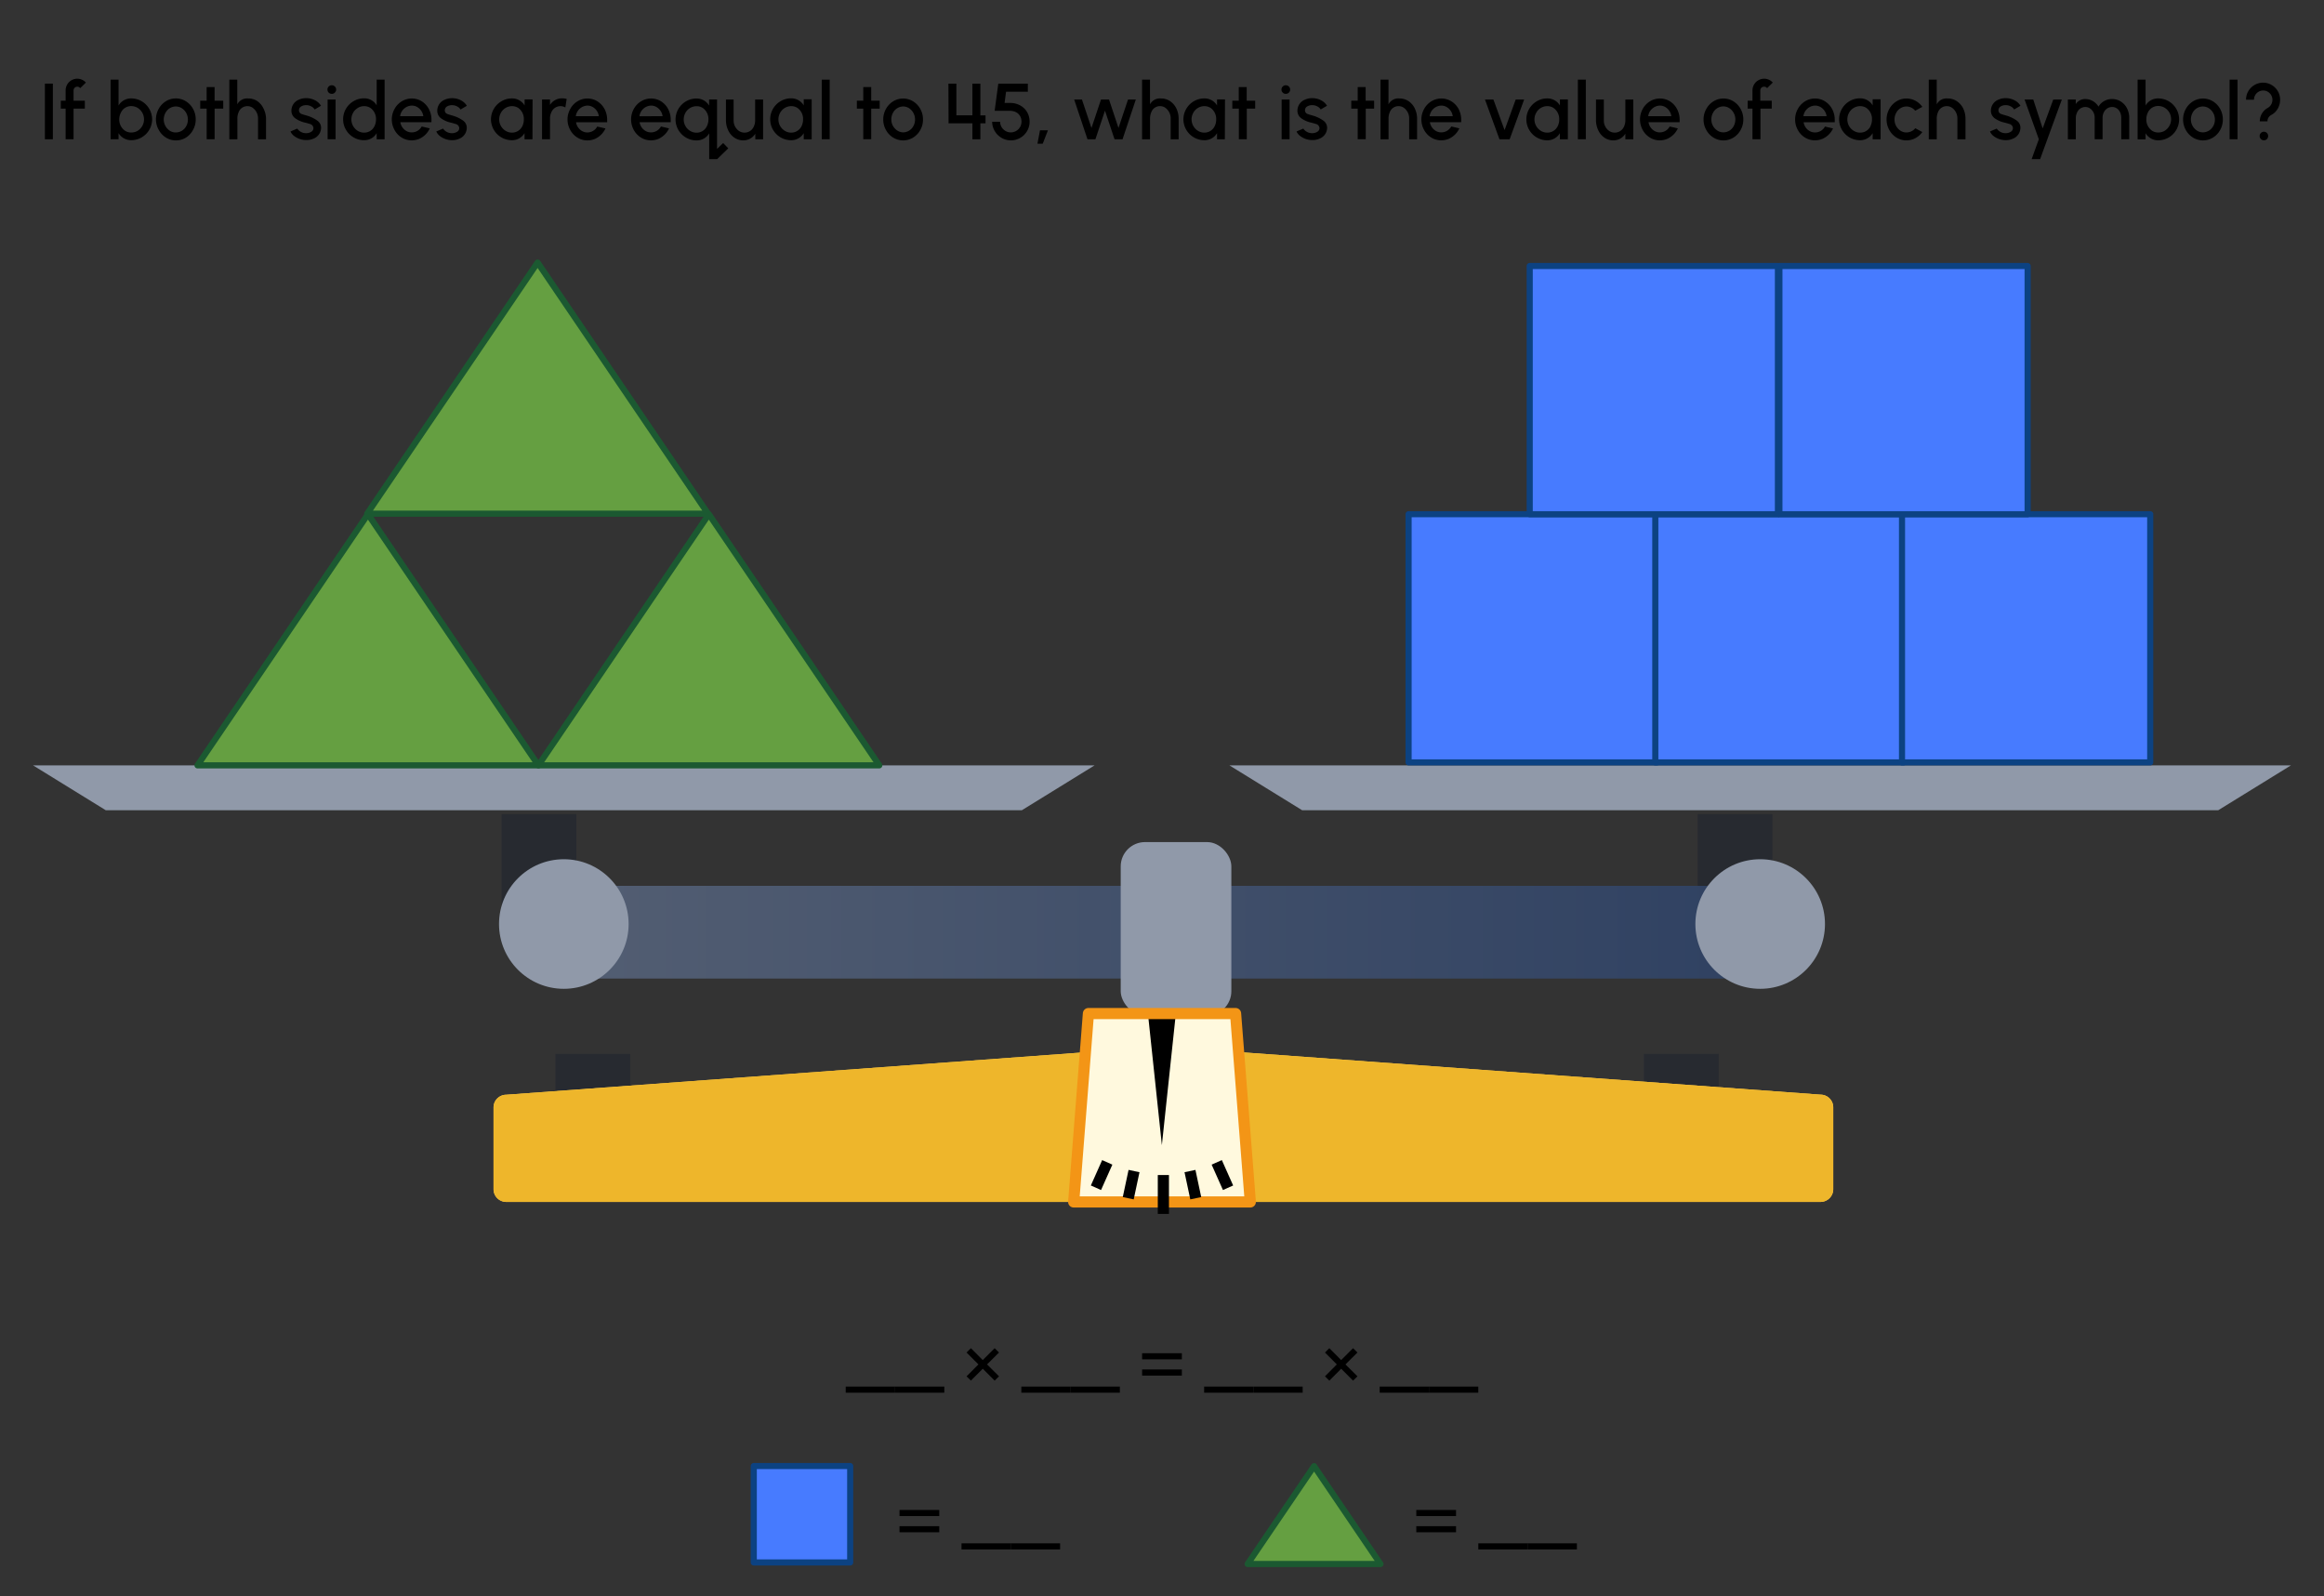 <svg xmlns="http://www.w3.org/2000/svg" xmlns:xlink="http://www.w3.org/1999/xlink" width="760" height="522" viewBox="0 0 760 522"><rect x="0" y="0" width="760" height="522" fill="#333333" stroke="none"/><defs><linearGradient id="a" x1="170.14" y1="304.88" x2="589.67" y2="304.88" gradientUnits="userSpaceOnUse"><stop offset="0" stop-color="#545f73"/><stop offset="1" stop-color="#2e4061"/></linearGradient></defs><path d="M14.68,27.35h2.61v18.2H14.68Z"/><path d="M27.75,32.93v2.6H24.06v10h-2.6v-10H19.88v-2.6h1.58V29.55a3.81,3.81,0,0,1,1.91-3.3,3.72,3.72,0,0,1,1.91-.51A3.78,3.78,0,0,1,28.09,27l-1.86,1.83a1.16,1.16,0,0,0-.95-.48,1.21,1.21,0,0,0-1.22,1.21v3.38Z"/><path d="M46.33,33.11A6.91,6.91,0,0,1,49.75,39a6.85,6.85,0,0,1-6.86,6.85,4.77,4.77,0,0,1-4.12-2.31v2h-2.6V26.05h2.6V34.5a4.7,4.7,0,0,1,4.12-2.31A6.77,6.77,0,0,1,46.33,33.11ZM45,42.79a4.42,4.42,0,0,0,1.53-5.93A4.46,4.46,0,0,0,45,35.27a4.09,4.09,0,0,0-2.1-.57,3.68,3.68,0,0,0-3.38,2.16A4.82,4.82,0,0,0,39,39a4.4,4.4,0,0,0,1.88,3.75,3.48,3.48,0,0,0,2,.58A4,4,0,0,0,45,42.79Z"/><path d="M54.29,45a6.53,6.53,0,0,1-2.36-2.5A6.82,6.82,0,0,1,51,39.05a6.92,6.92,0,0,1,.89-3.44,6.6,6.6,0,0,1,2.36-2.5,6.07,6.07,0,0,1,3.25-.92,6.14,6.14,0,0,1,3.27.92,6.68,6.68,0,0,1,2.36,2.5A6.9,6.9,0,0,1,64,39.05a6.8,6.8,0,0,1-.87,3.42A6.6,6.6,0,0,1,60.81,45a6.14,6.14,0,0,1-3.27.92A6.07,6.07,0,0,1,54.29,45Zm6.65-3.81a4.47,4.47,0,0,0,.51-2.11,4.41,4.41,0,0,0-2-3.69,3.67,3.67,0,0,0-2-.57,3.82,3.82,0,0,0-3.37,2.15,4.42,4.42,0,0,0,1.44,5.78,3.46,3.46,0,0,0,1.93.57A3.85,3.85,0,0,0,60.94,41.16Z"/><path d="M70.18,35.53v10h-2.6v-10H65.47v-2.6h2.11V28.47h2.6v4.46H73v2.6Z"/><path d="M84.38,45.55V38.78a4.27,4.27,0,0,0-1.73-3.52,3,3,0,0,0-1.73-.55,3.06,3.06,0,0,0-2.89,2,5.2,5.2,0,0,0-.4,2.07v6.77H75V26.05h2.6v8.08a3.62,3.62,0,0,1,3.55-1.93,5.28,5.28,0,0,1,3,.87,6,6,0,0,1,2,2.38A7.67,7.67,0,0,1,87,38.73v6.82Z"/><path d="M96.21,44.49A3.81,3.81,0,0,1,95,43l2.21-.95a3.44,3.44,0,0,0,2.87,1.51,3.22,3.22,0,0,0,1.72-.46,1.39,1.39,0,0,0,.7-1.21,1.48,1.48,0,0,0-1.17-1.35c-.3-.1-.77-.23-1.38-.4a8.85,8.85,0,0,1-3.41-1.46,3,3,0,0,1-1.24-2.53,3.87,3.87,0,0,1,2.43-3.55,5.71,5.71,0,0,1,2.36-.5,6.17,6.17,0,0,1,2.88.67,4.76,4.76,0,0,1,2,1.82l-2.07,1.22a2.5,2.5,0,0,0-1.09-1,3.34,3.34,0,0,0-1.61-.42,3.1,3.1,0,0,0-1.74.44,1.45,1.45,0,0,0-.69,1.29,1.25,1.25,0,0,0,.93,1.18,10.07,10.07,0,0,0,1.11.35l.72.21a11.3,11.3,0,0,1,3.25,1.59A2.85,2.85,0,0,1,105,41.77v.09a3.84,3.84,0,0,1-2.41,3.45,5.54,5.54,0,0,1-2.35.5A6.53,6.53,0,0,1,96.21,44.49Z"/><path d="M107.5,30.29a1.3,1.3,0,0,1-.41-1,1.36,1.36,0,0,1,.41-1,1.32,1.32,0,0,1,1-.4,1.36,1.36,0,0,1,1,.4,1.38,1.38,0,0,1,0,2,1.36,1.36,0,0,1-1,.4A1.34,1.34,0,0,1,107.5,30.29Zm2.24,2.26v13h-2.6v-13Z"/><path d="M125.78,45.55h-2.6v-2a4.66,4.66,0,0,1-4.13,2.3,6.64,6.64,0,0,1-3.42-.92,6.74,6.74,0,0,1-2.5-2.5,6.64,6.64,0,0,1-.92-3.42,6.82,6.82,0,0,1,3.42-5.92,6.65,6.65,0,0,1,3.42-.93,4.66,4.66,0,0,1,4.13,2.3V26.05h2.6Zm-3.3-4.31a5,5,0,0,0,.48-2.19,4.37,4.37,0,0,0-1.86-3.77,3.78,3.78,0,0,0-2-.57,4,4,0,0,0-2.09.59,4.19,4.19,0,0,0-1.53,1.57A4.41,4.41,0,0,0,117,42.8a3.94,3.94,0,0,0,2.08.58A3.73,3.73,0,0,0,122.48,41.24Z"/><path d="M131.38,45a6.53,6.53,0,0,1-2.36-2.5,7.05,7.05,0,0,1,0-6.86,6.6,6.6,0,0,1,2.36-2.5,6.25,6.25,0,0,1,6.56,0,6.68,6.68,0,0,1,2.31,2.52,7.4,7.4,0,0,1,.85,3.51c0,.26,0,.53,0,.8H130.92a4,4,0,0,0,2,2.89,3.49,3.49,0,0,0,1.74.44h.06a3.66,3.66,0,0,0,3.18-1.93l2.65.61a6.79,6.79,0,0,1-3.45,3.43,6.33,6.33,0,0,1-2.44.49A6.07,6.07,0,0,1,131.38,45Zm7.05-7a4.13,4.13,0,0,0-2-3,3.5,3.5,0,0,0-1.77-.47A4,4,0,0,0,130.84,38Z"/><path d="M143.85,44.49A4,4,0,0,1,142.68,43l2.21-.95a3.45,3.45,0,0,0,2.87,1.51,3.18,3.18,0,0,0,1.72-.46,1.37,1.37,0,0,0,.7-1.21A1.48,1.48,0,0,0,149,40.55c-.3-.1-.76-.23-1.38-.4a8.8,8.8,0,0,1-3.4-1.46A3,3,0,0,1,143,36.16a3.87,3.87,0,0,1,2.43-3.55,5.72,5.72,0,0,1,2.37-.5,6.13,6.13,0,0,1,2.87.67,4.79,4.79,0,0,1,2,1.82l-2.07,1.22a2.56,2.56,0,0,0-1.09-1,3.36,3.36,0,0,0-1.61-.42,3.14,3.14,0,0,0-1.75.44,1.47,1.47,0,0,0-.69,1.29,1.26,1.26,0,0,0,.94,1.18,9.15,9.15,0,0,0,1.1.35l.72.21a11,11,0,0,1,3.25,1.59,2.85,2.85,0,0,1,1.17,2.35v.09a3.85,3.85,0,0,1-2.4,3.45,5.62,5.62,0,0,1-2.36.5A6.55,6.55,0,0,1,143.85,44.49Z"/><path d="M174.13,45.55h-2.6v-2a4.76,4.76,0,0,1-4.14,2.31,6.85,6.85,0,0,1-6.83-6.84A6.87,6.87,0,0,1,164,33.11a6.67,6.67,0,0,1,3.42-.92,4.72,4.72,0,0,1,4.14,2.31v-2h2.6Zm-3.3-4.32a4.94,4.94,0,0,0,.48-2.18,4.39,4.39,0,0,0-1.86-3.77,3.81,3.81,0,0,0-2-.57,4.17,4.17,0,0,0-3.63,2.16,4.4,4.4,0,0,0-.57,2.18,4.33,4.33,0,0,0,2.12,3.75,3.94,3.94,0,0,0,2.08.58A3.74,3.74,0,0,0,170.83,41.23Z"/><path d="M184.88,35.15a3,3,0,0,0-1.57-.44,3.25,3.25,0,0,0-3,2,4.66,4.66,0,0,0-.44,2.05v6.77h-2.61v-13h2.6v1.79a4.63,4.63,0,0,1,3.86-2.16,5.34,5.34,0,0,1,1.6.2Z"/><path d="M188.84,45a6.53,6.53,0,0,1-2.36-2.5,7.05,7.05,0,0,1,0-6.86,6.6,6.6,0,0,1,2.36-2.5,6.07,6.07,0,0,1,3.25-.92,6,6,0,0,1,3.3.94,6.63,6.63,0,0,1,2.32,2.52,7.4,7.4,0,0,1,.84,3.51,7.26,7.26,0,0,1,0,.8H188.38a4,4,0,0,0,2,2.89,3.46,3.46,0,0,0,1.74.44h0a3.67,3.67,0,0,0,3.19-1.93L198,42a6.77,6.77,0,0,1-3.46,3.43,6.24,6.24,0,0,1-2.43.49A6.07,6.07,0,0,1,188.84,45Zm7-7a4.13,4.13,0,0,0-2-3,3.52,3.52,0,0,0-1.77-.47A4,4,0,0,0,188.3,38Z"/><path d="M209.63,45a6.63,6.63,0,0,1-2.37-2.5,7.12,7.12,0,0,1,0-6.86,6.7,6.7,0,0,1,2.37-2.5,6.23,6.23,0,0,1,6.55,0,6.63,6.63,0,0,1,2.32,2.52,7.52,7.52,0,0,1,.84,3.51,7.26,7.26,0,0,1,0,.8H209.16a4,4,0,0,0,2,2.89,3.44,3.44,0,0,0,1.74.44h.05a3.67,3.67,0,0,0,3.19-1.93l2.65.61a6.84,6.84,0,0,1-3.46,3.43,6.32,6.32,0,0,1-2.43.49A6.07,6.07,0,0,1,209.63,45Zm7.05-7a4.13,4.13,0,0,0-2-3,3.52,3.52,0,0,0-1.77-.47,4,4,0,0,0-3.8,3.49Z"/><path d="M224.35,45a6.84,6.84,0,0,1,0-11.86,6.63,6.63,0,0,1,3.41-.92,4.71,4.71,0,0,1,4.13,2.31v-2h2.6V48.7l2-1.92,1.67,1.73-3.64,3.54h-2.6V43.6a4.69,4.69,0,0,1-4.13,2.32A6.63,6.63,0,0,1,224.35,45Zm-.19-8.12a4.42,4.42,0,0,0-.57,2.17,4.33,4.33,0,0,0,2.11,3.76,3.93,3.93,0,0,0,2.09.59,3.7,3.7,0,0,0,3.39-2.16,4.82,4.82,0,0,0,.49-2.19,4.38,4.38,0,0,0-1.86-3.75,3.66,3.66,0,0,0-2-.57A4.18,4.18,0,0,0,224.16,36.88Z"/><path d="M239.91,32.55v6.76a4.15,4.15,0,0,0,1.76,3.53,3.3,3.3,0,0,0,4.85-1.48,4.77,4.77,0,0,0,.43-2V32.55h2.6v13H247V43.73a4.6,4.6,0,0,1-3.85,2.18,5.15,5.15,0,0,1-3-.89,5.86,5.86,0,0,1-2-2.38,7.62,7.62,0,0,1-.75-3.27V32.55Z"/><path d="M265.44,45.55h-2.6v-2a4.76,4.76,0,0,1-4.14,2.31,6.85,6.85,0,0,1-6.83-6.84,6.85,6.85,0,0,1,3.42-5.94,6.63,6.63,0,0,1,3.41-.92,4.72,4.72,0,0,1,4.14,2.31v-2h2.6Zm-3.3-4.32a4.94,4.94,0,0,0,.48-2.18,4.39,4.39,0,0,0-1.86-3.77,3.81,3.81,0,0,0-2-.57,4.17,4.17,0,0,0-3.63,2.16,4.4,4.4,0,0,0-.57,2.18,4.33,4.33,0,0,0,2.12,3.75,3.94,3.94,0,0,0,2.08.58A3.74,3.74,0,0,0,262.14,41.23Z"/><path d="M268.73,26.05h2.6V45.54h-2.6Z"/><path d="M284.91,35.53v10h-2.6v-10h-2.1v-2.6h2.1V28.47h2.6v4.46h2.77v2.6Z"/><path d="M292.09,45a6.63,6.63,0,0,1-2.37-2.5,6.91,6.91,0,0,1-.88-3.42,7,7,0,0,1,.88-3.44,6.7,6.7,0,0,1,2.37-2.5,6.22,6.22,0,0,1,6.51,0,6.78,6.78,0,0,1,2.37,2.5,7,7,0,0,1,.87,3.44,6.9,6.9,0,0,1-.87,3.42A6.71,6.71,0,0,1,298.6,45a6.22,6.22,0,0,1-6.51,0Zm6.64-3.81a4.47,4.47,0,0,0,.51-2.11,4.41,4.41,0,0,0-1.95-3.69,3.66,3.66,0,0,0-2-.57A3.84,3.84,0,0,0,292,36.94a4.42,4.42,0,0,0-.52,2.11,4.3,4.3,0,0,0,2,3.67,3.52,3.52,0,0,0,1.94.57A3.84,3.84,0,0,0,298.73,41.16Z"/><path d="M310.16,27.35h2.6V37.72H318V27.35h2.6V37.73h1.69v2.6h-1.69v5.22H318V40.33h-7.8Z"/><path d="M327.5,45.06a6,6,0,0,1-2.22-2.24,5.88,5.88,0,0,1-.82-3h2.6a3.49,3.49,0,0,0,1.75,3,3.29,3.29,0,0,0,1.77.48,3.51,3.51,0,0,0,3-1.75,3.46,3.46,0,0,0,.47-1.76c0-2-1.35-3.56-3.95-3.56h-4.83l1.19-8.87h9.67V30H329l-.48,3.67,1.9,0a6.7,6.7,0,0,1,3.25.83,5.92,5.92,0,0,1,2.24,2.2,6.11,6.11,0,0,1,.79,3.1,5.92,5.92,0,0,1-.82,3.06,6.14,6.14,0,0,1-2.22,2.22,6.11,6.11,0,0,1-6.15,0Z"/><path d="M340.1,42.62h2.6L341,47h-1.73Z"/><path d="M355.63,45.55l-4.35-13h2.54l3.12,9.3,3.11-9.3h2.63l3.09,9.3,3.12-9.3h2.55l-4.34,13h-2.62l-3.13-9.36-3.12,9.36Z"/><path d="M382.84,45.55V38.78a4.27,4.27,0,0,0-1.73-3.52,3,3,0,0,0-1.73-.55,3,3,0,0,0-2.88,2,5,5,0,0,0-.41,2.07v6.77h-2.61V26.05h2.6v8.08a3.62,3.62,0,0,1,3.55-1.93,5.28,5.28,0,0,1,3,.87,6.13,6.13,0,0,1,2.06,2.38,7.66,7.66,0,0,1,.75,3.28v6.82Z"/><path d="M400.55,45.55H398v-2a4.76,4.76,0,0,1-4.14,2.31A6.87,6.87,0,0,1,387,39.05a6.9,6.9,0,0,1,3.42-5.94,6.67,6.67,0,0,1,3.42-.92A4.72,4.72,0,0,1,398,34.5v-2h2.6Zm-3.31-4.32a4.81,4.81,0,0,0,.48-2.18,4.39,4.39,0,0,0-1.85-3.77,3.81,3.81,0,0,0-2-.57,4.16,4.16,0,0,0-3.63,2.16,4.4,4.4,0,0,0,1.55,5.93,3.91,3.91,0,0,0,2.08.58A3.73,3.73,0,0,0,397.24,41.23Z"/><path d="M407.73,35.53v10h-2.6v-10H403v-2.6h2.1V28.47h2.6v4.46h2.77v2.6Z"/><path d="M419.49,30.29a1.27,1.27,0,0,1-.42-1,1.33,1.33,0,0,1,.42-1,1.29,1.29,0,0,1,1-.4,1.37,1.37,0,0,1,1,.4,1.4,1.4,0,0,1,0,2,1.37,1.37,0,0,1-1,.4A1.31,1.31,0,0,1,419.49,30.29Zm2.23,2.26v13h-2.6v-13Z"/><path d="M425.21,44.49A3.81,3.81,0,0,1,424,43l2.21-.95a3.44,3.44,0,0,0,2.87,1.51,3.16,3.16,0,0,0,1.71-.46,1.38,1.38,0,0,0,.71-1.21,1.48,1.48,0,0,0-1.17-1.35c-.3-.1-.77-.23-1.38-.4a8.85,8.85,0,0,1-3.41-1.46,3,3,0,0,1-1.25-2.53,3.88,3.88,0,0,1,2.44-3.55,5.71,5.71,0,0,1,2.36-.5,6.1,6.1,0,0,1,2.87.67,4.73,4.73,0,0,1,2,1.82l-2.07,1.22a2.5,2.5,0,0,0-1.09-1,3.34,3.34,0,0,0-1.61-.42,3.1,3.1,0,0,0-1.74.44,1.45,1.45,0,0,0-.69,1.29,1.25,1.25,0,0,0,.93,1.18,9.41,9.41,0,0,0,1.11.35l.72.21a11.3,11.3,0,0,1,3.25,1.59A2.85,2.85,0,0,1,434,41.77v.09a3.84,3.84,0,0,1-2.41,3.45,5.54,5.54,0,0,1-2.35.5A6.53,6.53,0,0,1,425.21,44.49Z"/><path d="M446.63,35.53v10H444v-10h-2.11v-2.6H444V28.47h2.6v4.46h2.77v2.6Z"/><path d="M460.83,45.55V38.78a4.27,4.27,0,0,0-1.73-3.52,3,3,0,0,0-1.73-.55,3.06,3.06,0,0,0-2.89,2,5.2,5.2,0,0,0-.4,2.07v6.77h-2.62V26.05h2.61v8.08a3.59,3.59,0,0,1,3.54-1.93,5.29,5.29,0,0,1,3,.87,6,6,0,0,1,2.05,2.38,7.82,7.82,0,0,1,.76,3.28v6.82Z"/><path d="M468.08,45a6.63,6.63,0,0,1-2.37-2.5,7.12,7.12,0,0,1,0-6.86,6.7,6.7,0,0,1,2.37-2.5,6.23,6.23,0,0,1,6.55,0A6.63,6.63,0,0,1,477,35.65a7.52,7.52,0,0,1,.84,3.51,7.26,7.26,0,0,1,0,.8H467.61a4,4,0,0,0,2,2.89,3.44,3.44,0,0,0,1.74.44h.05a3.68,3.68,0,0,0,3.19-1.93l2.65.61a6.84,6.84,0,0,1-3.46,3.43,6.32,6.32,0,0,1-2.43.49A6.07,6.07,0,0,1,468.08,45Zm7-7a4.09,4.09,0,0,0-2-3,3.52,3.52,0,0,0-1.77-.47,4,4,0,0,0-3.8,3.49Z"/><path d="M490.36,45.55l-4.74-13h2.76l3.65,10,3.64-10h2.76l-4.74,13Z"/><path d="M512.72,45.55h-2.6v-2A4.76,4.76,0,0,1,506,45.89a6.64,6.64,0,0,1-3.42-.92,6.74,6.74,0,0,1-2.5-2.5,6.64,6.64,0,0,1-.92-3.42,6.74,6.74,0,0,1,.92-3.44,6.81,6.81,0,0,1,2.5-2.5,6.64,6.64,0,0,1,3.42-.92,4.72,4.72,0,0,1,4.13,2.31v-2h2.6Zm-3.3-4.32a4.81,4.81,0,0,0,.48-2.18A4.39,4.39,0,0,0,508,35.28a3.78,3.78,0,0,0-2-.57,4.14,4.14,0,0,0-3.62,2.16,4.38,4.38,0,0,0,1.54,5.93,3.94,3.94,0,0,0,2.08.58A3.74,3.74,0,0,0,509.42,41.23Z"/><path d="M516,26.05h2.6V45.54H516Z"/><path d="M524.49,32.55v6.76a4.15,4.15,0,0,0,1.76,3.53,3.3,3.3,0,0,0,4.85-1.48,4.77,4.77,0,0,0,.43-2V32.55h2.6v13h-2.6V43.73a4.6,4.6,0,0,1-3.85,2.18,5.15,5.15,0,0,1-3-.89,5.86,5.86,0,0,1-2-2.38,7.78,7.78,0,0,1-.76-3.27V32.55Z"/><path d="M539.57,45a6.48,6.48,0,0,1-2.37-2.5,7.12,7.12,0,0,1,0-6.86,6.55,6.55,0,0,1,2.37-2.5,6.23,6.23,0,0,1,6.55,0,6.68,6.68,0,0,1,2.31,2.52,7.4,7.4,0,0,1,.85,3.51c0,.26,0,.53,0,.8H539.1a4,4,0,0,0,2,2.89,3.5,3.5,0,0,0,1.75.44h0a3.66,3.66,0,0,0,3.18-1.93l2.66.61a6.84,6.84,0,0,1-3.46,3.43,6.32,6.32,0,0,1-2.43.49A6,6,0,0,1,539.57,45Zm7-7a4.1,4.1,0,0,0-2-3,3.49,3.49,0,0,0-1.76-.47A4,4,0,0,0,539,38Z"/><path d="M560.35,45a6.53,6.53,0,0,1-2.36-2.5,6.82,6.82,0,0,1-.89-3.42,6.92,6.92,0,0,1,.89-3.44,6.6,6.6,0,0,1,2.36-2.5,6.07,6.07,0,0,1,3.25-.92,6.17,6.17,0,0,1,3.27.92,6.76,6.76,0,0,1,2.36,2.5,6.9,6.9,0,0,1,.87,3.44,6.8,6.8,0,0,1-.87,3.42,6.68,6.68,0,0,1-2.36,2.5,6.17,6.17,0,0,1-3.27.92A6.07,6.07,0,0,1,560.35,45ZM567,41.16a4.59,4.59,0,0,0,.5-2.11,4.39,4.39,0,0,0-2-3.69,3.64,3.64,0,0,0-1.95-.57,3.85,3.85,0,0,0-3.38,2.15,4.42,4.42,0,0,0-.52,2.11,4.28,4.28,0,0,0,2,3.67,3.46,3.46,0,0,0,1.93.57A3.85,3.85,0,0,0,567,41.16Z"/><path d="M579.4,32.93v2.6h-3.69v10H573.1v-10h-1.57v-2.6h1.57V29.55a3.82,3.82,0,0,1,1.92-3.3,3.72,3.72,0,0,1,1.91-.51A3.8,3.8,0,0,1,579.74,27l-1.86,1.83a1.16,1.16,0,0,0-1-.48,1.21,1.21,0,0,0-1.22,1.21v3.38Z"/><path d="M590.29,45a6.63,6.63,0,0,1-2.37-2.5,7.12,7.12,0,0,1,0-6.86,6.7,6.7,0,0,1,2.37-2.5,6.07,6.07,0,0,1,3.25-.92,6,6,0,0,1,3.3.94,6.63,6.63,0,0,1,2.32,2.52,7.4,7.4,0,0,1,.84,3.51,7.26,7.26,0,0,1,0,.8H589.82a4,4,0,0,0,2,2.89,3.44,3.44,0,0,0,1.74.44h.05a3.67,3.67,0,0,0,3.19-1.93l2.65.61A6.81,6.81,0,0,1,596,45.4a6.24,6.24,0,0,1-2.43.49A6.07,6.07,0,0,1,590.29,45Zm7.05-7a4.13,4.13,0,0,0-2-3,3.52,3.52,0,0,0-1.77-.47A4,4,0,0,0,589.75,38Z"/><path d="M615,45.55h-2.6v-2a4.76,4.76,0,0,1-4.14,2.31,6.85,6.85,0,0,1-6.83-6.84,6.85,6.85,0,0,1,3.42-5.94,6.63,6.63,0,0,1,3.41-.92,4.72,4.72,0,0,1,4.14,2.31v-2H615Zm-3.3-4.32a4.94,4.94,0,0,0,.48-2.18,4.39,4.39,0,0,0-1.86-3.77,3.78,3.78,0,0,0-2-.57,4.17,4.17,0,0,0-3.63,2.16,4.4,4.4,0,0,0-.57,2.18,4.33,4.33,0,0,0,2.12,3.75,3.94,3.94,0,0,0,2.08.58A3.74,3.74,0,0,0,611.73,41.23Z"/><path d="M628.64,43.18a6.6,6.6,0,0,1-2.26,2A6.22,6.22,0,0,1,620.2,45a6.53,6.53,0,0,1-2.36-2.5,6.82,6.82,0,0,1-.89-3.42,6.92,6.92,0,0,1,.89-3.44,6.6,6.6,0,0,1,2.36-2.5,6.07,6.07,0,0,1,3.25-.92,6.21,6.21,0,0,1,2.93.73,6.48,6.48,0,0,1,2.26,2l-2.33,1.26a3.76,3.76,0,0,0-2.86-1.39,3.84,3.84,0,0,0-3.38,2.15,4.42,4.42,0,0,0-.52,2.11,4.33,4.33,0,0,0,1.94,3.66,3.51,3.51,0,0,0,2,.58,3.8,3.8,0,0,0,2.86-1.38Z"/><path d="M640.11,45.55V38.78a4.27,4.27,0,0,0-1.73-3.52,3,3,0,0,0-1.73-.55,3.06,3.06,0,0,0-2.89,2,5.2,5.2,0,0,0-.4,2.07v6.77h-2.61V26.05h2.6v8.08a3.61,3.61,0,0,1,3.55-1.93,5.28,5.28,0,0,1,3,.87A6,6,0,0,1,642,35.45a7.82,7.82,0,0,1,.76,3.28v6.82Z"/><path d="M651.94,44.49A3.81,3.81,0,0,1,650.77,43l2.21-.95a3.44,3.44,0,0,0,2.87,1.51,3.22,3.22,0,0,0,1.72-.46,1.39,1.39,0,0,0,.7-1.21,1.48,1.48,0,0,0-1.17-1.35c-.3-.1-.77-.23-1.38-.4a8.85,8.85,0,0,1-3.41-1.46,3,3,0,0,1-1.24-2.53,3.87,3.87,0,0,1,2.43-3.55,5.71,5.71,0,0,1,2.36-.5,6.17,6.17,0,0,1,2.88.67,4.76,4.76,0,0,1,2,1.82l-2.07,1.22a2.5,2.5,0,0,0-1.09-1,3.34,3.34,0,0,0-1.61-.42,3.1,3.1,0,0,0-1.74.44,1.45,1.45,0,0,0-.69,1.29,1.25,1.25,0,0,0,.94,1.18,9.15,9.15,0,0,0,1.1.35l.72.21a11.3,11.3,0,0,1,3.25,1.59,2.85,2.85,0,0,1,1.17,2.35v.09a3.84,3.84,0,0,1-2.41,3.45,5.54,5.54,0,0,1-2.35.5A6.53,6.53,0,0,1,651.94,44.49Z"/><path d="M674.27,32.55l-7.11,19.5h-2.77l2.35-6.51-4.66-13h2.84L668,42l3.46-9.44Z"/><path d="M678.82,32.55v1.5a3.59,3.59,0,0,1,3-1.66,5.07,5.07,0,0,1,4.43,2.48,5.08,5.08,0,0,1,4.42-2.48,5.24,5.24,0,0,1,2.92.83,5.82,5.82,0,0,1,2,2.23,6.68,6.68,0,0,1,.71,3.08v7h-2.6v-7c0-2-1.22-3.54-3-3.54A3,3,0,0,0,688,36.74a3.86,3.86,0,0,0-.41,1.79v7H685v-7a3.65,3.65,0,0,0-1.52-3.08,2.88,2.88,0,0,0-1.61-.46,2.93,2.93,0,0,0-2.63,1.84,4.14,4.14,0,0,0-.4,1.82v6.9h-2.6v-13Z"/><path d="M709.2,33.11a6.81,6.81,0,0,1,2.5,2.5,6.85,6.85,0,0,1-5.93,10.28,4.77,4.77,0,0,1-4.12-2.31v2h-2.6V26.05h2.6V34.5a4.69,4.69,0,0,1,4.12-2.31A6.73,6.73,0,0,1,709.2,33.11Zm-1.34,9.68a4.38,4.38,0,0,0,1.55-1.59A4.25,4.25,0,0,0,710,39a4.4,4.4,0,0,0-.57-2.18,4.46,4.46,0,0,0-1.55-1.59,4.1,4.1,0,0,0-2.11-.57,3.69,3.69,0,0,0-3.38,2.16,5,5,0,0,0-.49,2.18,4.39,4.39,0,0,0,1.87,3.75,3.53,3.53,0,0,0,2,.58A4,4,0,0,0,707.86,42.79Z"/><path d="M717.17,45a6.63,6.63,0,0,1-2.37-2.5,6.91,6.91,0,0,1-.88-3.42,7,7,0,0,1,.88-3.44,6.7,6.7,0,0,1,2.37-2.5,6.22,6.22,0,0,1,6.51,0,6.78,6.78,0,0,1,2.37,2.5,7,7,0,0,1,.87,3.44,6.9,6.9,0,0,1-.87,3.42,6.71,6.71,0,0,1-2.37,2.5,6.22,6.22,0,0,1-6.51,0Zm6.64-3.81a4.47,4.47,0,0,0,.51-2.11,4.39,4.39,0,0,0-2-3.69,3.66,3.66,0,0,0-2-.57A3.85,3.85,0,0,0,717,36.94a4.42,4.42,0,0,0-.52,2.11,4.3,4.3,0,0,0,2,3.67,3.52,3.52,0,0,0,1.94.57A3.84,3.84,0,0,0,723.81,41.16Z"/><path d="M729.13,26.05h2.6V45.54h-2.6Z"/><path d="M739,39.69a5,5,0,0,1,.7-2.56,5.05,5.05,0,0,1,1.93-1.85,3.06,3.06,0,0,0,0-5.27,2.89,2.89,0,0,0-1.52-.41,3,3,0,0,0-2.6,1.5,2.89,2.89,0,0,0-.4,1.51h-2.6a5.38,5.38,0,0,1,.75-2.81,5.62,5.62,0,0,1,2-2,5.41,5.41,0,0,1,2.81-.76,5.48,5.48,0,0,1,2.82.76,5.62,5.62,0,0,1,2,2,5.39,5.39,0,0,1,.76,2.81,5.82,5.82,0,0,1-.77,2.92,5.23,5.23,0,0,1-2.11,2.06,2.33,2.33,0,0,0-1.26,2.1Zm.38,5.79a1.39,1.39,0,0,1,1.95-2,1.44,1.44,0,0,1,0,2,1.36,1.36,0,0,1-1.95,0Z"/><path d="M292.69,453.48v2H276.57v-2Z"/><path d="M308.81,453.48v2H292.69v-2Z"/><path d="M316.09,450.12l3.88-3.89-3.88-3.89,1.42-1.42,3.87,3.89,3.89-3.89,1.43,1.42-3.91,3.89,3.91,3.89-1.43,1.41-3.89-3.89-3.87,3.89Z"/><path d="M350.1,453.48v2H334v-2Z"/><path d="M366.22,453.48v2H350.1v-2Z"/><path d="M373.5,442.57h13v2h-13Zm0,5.31h13v2h-13Z"/><path d="M409.9,453.48v2H393.78v-2Z"/><path d="M426,453.48v2H409.9v-2Z"/><path d="M433.3,450.12l3.87-3.89-3.87-3.89,1.42-1.42,3.87,3.89,3.89-3.89,1.43,1.42L440,446.23l3.92,3.89-1.43,1.41-3.89-3.89-3.87,3.89Z"/><path d="M467.31,453.48v2H451.19v-2Z"/><path d="M483.43,453.48v2H467.31v-2Z"/><path d="M294.16,493.83h13v2h-13Zm0,5.3h13v2h-13Z"/><path d="M330.56,504.74v2H314.44v-2Z"/><path d="M346.68,504.74v2H330.56v-2Z"/><rect x="246.5" y="479.47" width="31.53" height="31.53" fill="#477bff" stroke="#0c4282" stroke-linecap="round" stroke-linejoin="round" stroke-width="2"/><path d="M463.16,493.83h13v2h-13Zm0,5.3h13v2h-13Z"/><path d="M499.56,504.74v2H483.44v-2Z"/><path d="M515.68,504.74v2H499.56v-2Z"/><polygon points="429.73 479.5 408.01 511.5 451.44 511.5 429.73 479.5" fill="#659f41" stroke="#1b5931" stroke-linecap="round" stroke-linejoin="round" stroke-width="2"/><rect x="537.59" y="344.68" width="24.45" height="34.23" fill="#272a30"/><rect x="181.63" y="344.68" width="24.45" height="34.23" fill="#272a30"/><path d="M595.36,393.09H165.55a4.17,4.17,0,0,1-4.15-4.15V362.18a4.16,4.16,0,0,1,4.15-4.15l188.67-13.84h52.47L595.36,358a4.16,4.16,0,0,1,4.15,4.15v26.76A4.17,4.17,0,0,1,595.36,393.09Z" fill="#fdcd54"/><path d="M595.36,393.09H165.55a4.17,4.17,0,0,1-4.15-4.15V362.18a4.16,4.16,0,0,1,4.15-4.15l188.67-13.84h52.47L595.36,358a4.16,4.16,0,0,1,4.15,4.15v26.76A4.17,4.17,0,0,1,595.36,393.09Z" fill="#eeb62b"/><rect x="555.19" y="266.25" width="24.45" height="30.32" fill="#272a30"/><rect x="164.03" y="266.25" width="24.45" height="30.32" fill="#272a30"/><rect x="170.14" y="289.72" width="419.53" height="30.32" rx="6.65" fill="url(#a)"/><rect x="366.5" y="275.4" width="36.18" height="56.72" rx="7.95" fill="#9099a9"/><polygon points="408.88 393.09 351.12 393.09 355.94 331.48 404.06 331.48 408.88 393.09" fill="#fff9de"/><polygon points="384.53 331.48 379.96 374.51 375.4 331.48 384.53 331.48"/><polygon points="408.88 393.09 351.12 393.09 355.94 331.48 404.06 331.48 408.88 393.09" fill="none" stroke="#f39516" stroke-linejoin="round" stroke-width="3.65"/><circle cx="575.62" cy="302.2" r="21.19" fill="#9099a9"/><circle cx="184.38" cy="302.2" r="21.19" fill="#9099a9"/><polygon points="334.18 264.98 34.58 264.98 10.8 250.31 357.96 250.31 334.18 264.98" fill="#9099a9"/><polygon points="725.42 264.98 425.82 264.98 402.04 250.31 749.2 250.31 725.42 264.98" fill="#9099a9"/><line x1="380.45" y1="384.29" x2="380.45" y2="397" fill="none" stroke="#000" stroke-miterlimit="10" stroke-width="3.65"/><line x1="370.85" y1="382.99" x2="368.96" y2="391.88" fill="none" stroke="#000" stroke-miterlimit="10" stroke-width="3.65"/><line x1="362.1" y1="380.15" x2="358.4" y2="388.45" fill="none" stroke="#000" stroke-miterlimit="10" stroke-width="3.65"/><line x1="397.9" y1="380.15" x2="401.6" y2="388.45" fill="none" stroke="#000" stroke-miterlimit="10" stroke-width="3.65"/><line x1="389.15" y1="382.99" x2="391.04" y2="391.88" fill="none" stroke="#000" stroke-miterlimit="10" stroke-width="3.65"/><polygon points="231.81 168.17 176.07 250.31 287.55 250.31 231.81 168.17" fill="#659f41" stroke="#1b5931" stroke-linecap="round" stroke-linejoin="round" stroke-width="2"/><polygon points="175.81 85.86 120.07 168 231.55 168 175.81 85.86" fill="#659f41" stroke="#1b5931" stroke-linecap="round" stroke-linejoin="round" stroke-width="2"/><polygon points="120.33 168.17 64.59 250.31 176.07 250.31 120.33 168.17" fill="#659f41" stroke="#1b5931" stroke-linecap="round" stroke-linejoin="round" stroke-width="2"/><rect x="460.64" y="168.17" width="81.17" height="81.17" fill="#477bff" stroke="#0c4282" stroke-linecap="round" stroke-linejoin="round" stroke-width="2"/><rect x="541.32" y="168.17" width="81.17" height="81.17" fill="#477bff" stroke="#0c4282" stroke-linecap="round" stroke-linejoin="round" stroke-width="2"/><rect x="622" y="168.17" width="81.17" height="81.17" fill="#477bff" stroke="#0c4282" stroke-linecap="round" stroke-linejoin="round" stroke-width="2"/><rect x="500.25" y="87" width="81.17" height="81.17" fill="#477bff" stroke="#0c4282" stroke-linecap="round" stroke-linejoin="round" stroke-width="2"/><rect x="581.91" y="87" width="81.17" height="81.17" fill="#477bff" stroke="#0c4282" stroke-linecap="round" stroke-linejoin="round" stroke-width="2"/></svg>